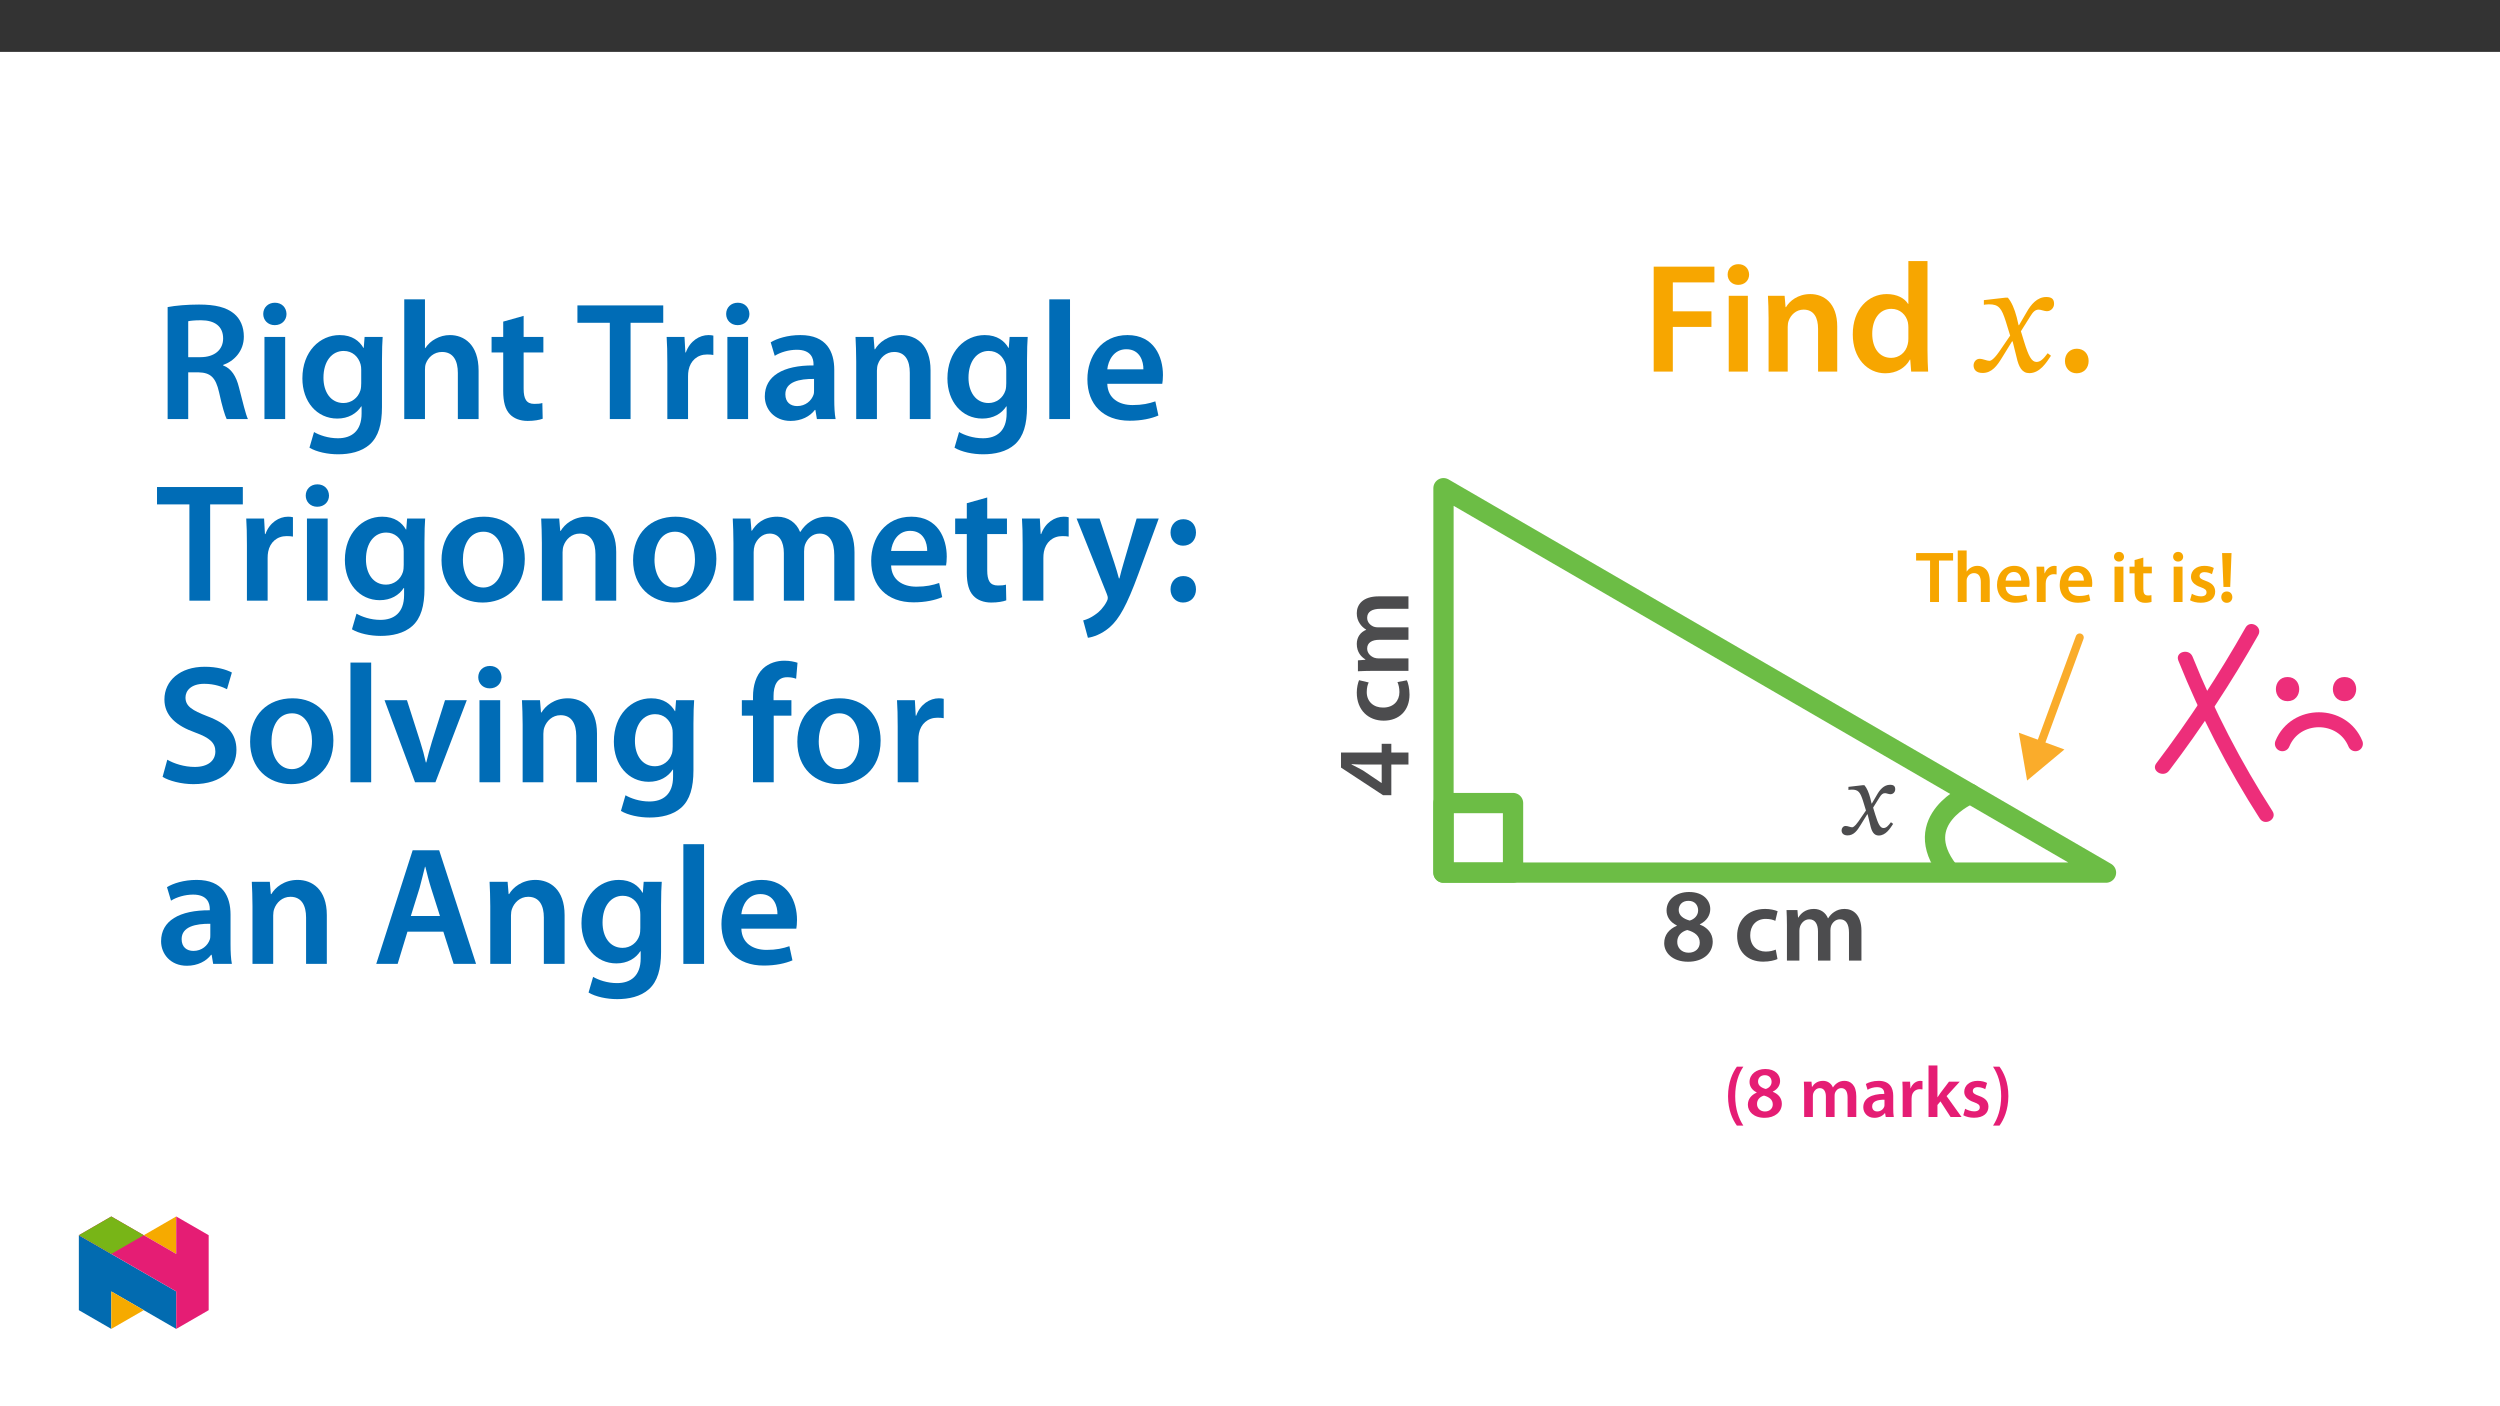 ﻿<?xml version="1.0" encoding="utf-8"?>
<svg xmlns="http://www.w3.org/2000/svg" xmlns:xlink="http://www.w3.org/1999/xlink" viewBox="0 0 960 540" version="1.1">
  <rect x="0" y="0" width="960" height="540" fill="#333333" stroke="none"/>
  <defs>
    <g>
      <symbol overflow="visible" id="glyph0-0">
        <path style="stroke:none;" d="M 0 0 L 29.891 0 L 29.891 -41.844 L 0 -41.844 Z M 14.953 -23.609 L 4.781 -38.859 L 25.109 -38.859 Z M 16.734 -20.922 L 26.906 -36.172 L 26.906 -5.672 Z M 4.781 -2.984 L 14.953 -18.234 L 25.109 -2.984 Z M 2.984 -36.172 L 13.156 -20.922 L 2.984 -5.672 Z M 2.984 -36.172 " />
      </symbol>
      <symbol overflow="visible" id="glyph0-1">
        <path style="stroke:none;" d="M 4.25 0 L 11.594 0 L 11.594 -17.156 L 26.422 -17.156 L 26.422 -23.141 L 11.594 -23.141 L 11.594 -34.25 L 27.562 -34.25 L 27.562 -40.297 L 4.25 -40.297 Z M 4.25 0 " />
      </symbol>
      <symbol overflow="visible" id="glyph0-2">
        <path style="stroke:none;" d="M 11.297 0 L 11.297 -29.109 L 3.953 -29.109 L 3.953 0 Z M 7.656 -41.25 C 5.203 -41.25 3.531 -39.516 3.531 -37.25 C 3.531 -35.094 5.141 -33.297 7.594 -33.297 C 10.156 -33.297 11.781 -35.094 11.781 -37.25 C 11.719 -39.516 10.156 -41.25 7.656 -41.25 Z M 7.656 -41.25 " />
      </symbol>
      <symbol overflow="visible" id="glyph0-3">
        <path style="stroke:none;" d="M 3.953 0 L 11.297 0 L 11.297 -17.156 C 11.297 -18 11.422 -18.891 11.656 -19.484 C 12.438 -21.703 14.469 -23.797 17.391 -23.797 C 21.406 -23.797 22.953 -20.625 22.953 -16.438 L 22.953 0 L 30.312 0 L 30.312 -17.281 C 30.312 -26.484 25.047 -29.766 19.969 -29.766 C 15.125 -29.766 11.953 -27.016 10.641 -24.75 L 10.469 -24.75 L 10.109 -29.109 L 3.703 -29.109 C 3.828 -26.609 3.953 -23.797 3.953 -20.438 Z M 3.953 0 " />
      </symbol>
      <symbol overflow="visible" id="glyph0-4">
        <path style="stroke:none;" d="M 23.438 -42.438 L 23.438 -26 L 23.312 -26 C 22 -28.156 19.125 -29.766 15.125 -29.766 C 8.125 -29.766 2.031 -23.969 2.094 -14.234 C 2.094 -5.266 7.594 0.656 14.594 0.656 C 18.766 0.656 22.297 -1.375 24.031 -4.609 L 24.156 -4.609 L 24.516 0 L 31.031 0 C 30.906 -1.969 30.781 -5.203 30.781 -8.188 L 30.781 -42.438 Z M 23.438 -12.609 C 23.438 -11.844 23.375 -11.125 23.188 -10.469 C 22.484 -7.297 19.844 -5.266 16.859 -5.266 C 12.203 -5.266 9.562 -9.141 9.562 -14.531 C 9.562 -19.906 12.203 -24.094 16.922 -24.094 C 20.266 -24.094 22.594 -21.766 23.25 -18.953 C 23.375 -18.359 23.438 -17.578 23.438 -16.984 Z M 23.438 -12.609 " />
      </symbol>
      <symbol overflow="visible" id="glyph0-5">
        <path style="stroke:none;" d="M 7.531 0.656 C 10.344 0.656 12.141 -1.375 12.141 -4.062 C 12.141 -6.875 10.281 -8.781 7.594 -8.781 C 4.969 -8.781 3.047 -6.812 3.047 -4.062 C 3.047 -1.375 4.906 0.656 7.531 0.656 Z M 7.531 0.656 " />
      </symbol>
      <symbol overflow="visible" id="glyph1-0">
        <path style="stroke:none;" d="M 19.125 -10.156 L 19.125 -11.125 C 19.125 -17.641 28.75 -22.297 28.75 -31.094 C 28.75 -37.297 23.547 -40 17.688 -40 C 11.656 -40 7.531 -36.594 7.531 -31.75 C 7.531 -28.938 8.672 -27.562 10.578 -27.562 C 12.016 -27.562 13.266 -28.344 13.266 -30.188 C 13.266 -32.469 12.016 -32.516 12.016 -34.5 C 12.016 -36.344 13.625 -37.719 17.156 -37.719 C 20.984 -37.719 23.375 -35.625 23.375 -30.906 C 23.375 -21.703 16.734 -19.484 16.734 -11.719 L 16.734 -10.156 Z M 21.406 -2.875 C 21.406 -4.719 20.141 -6.391 18.047 -6.391 C 15.844 -6.391 14.531 -4.781 14.531 -2.875 C 14.531 -0.891 15.656 0.484 18 0.484 C 20.141 0.484 21.406 -0.953 21.406 -2.875 Z M 35.562 10.109 L 35.562 -46.922 L 0.594 -46.922 L 0.594 10.109 Z M 32.469 6.938 L 3.641 6.938 L 3.641 -43.875 L 32.469 -43.875 Z M 32.469 6.938 " />
      </symbol>
      <symbol overflow="visible" id="glyph1-1">
        <path style="stroke:none;" d="M 18.828 -17.812 L 18.656 -17.812 L 17.938 -20.859 C 17.094 -24.094 15.969 -26.719 14.531 -28.391 L 13.625 -28.391 L 5.328 -27.438 L 5.328 -25.641 C 5.328 -25.641 6.219 -25.828 7.172 -25.828 C 11.125 -25.891 12.141 -24.266 13.75 -19.25 L 15.422 -13.812 L 11.125 -7.531 C 8.781 -4.188 7.719 -4.125 7.469 -4.125 C 6.453 -4.125 5.016 -4.906 3.703 -4.906 C 2.266 -4.906 1.375 -3.594 1.375 -2.391 C 1.375 -0.891 2.266 0.531 4.844 0.531 C 8.422 0.531 10.406 -2.266 12.312 -5.375 L 16.141 -11.594 L 16.375 -11.594 L 17.875 -5.562 C 18.719 -1.672 20.031 0.594 22.781 0.594 C 26.844 0.594 29.359 -3.469 31.094 -6.094 L 29.828 -7.047 C 28.219 -4.906 27.078 -3.703 25.531 -3.703 C 23.672 -3.703 22.484 -5.922 20.797 -11.422 L 19.547 -15.484 L 23.188 -21.281 C 24.219 -22.953 25.047 -23.797 26.422 -23.797 C 27.203 -23.797 28.578 -23.188 29.531 -23.188 C 31.141 -23.188 32.281 -24.562 32.281 -26 C 32.281 -27.672 31.562 -28.641 29.297 -28.641 C 25.766 -28.641 23.375 -25.703 21.766 -22.844 Z M 18.828 -17.812 " />
      </symbol>
      <symbol overflow="visible" id="glyph2-0">
        <path style="stroke:none;" d="M 0 0 L 0 -19.922 L -27.891 -19.922 L -27.891 0 Z M -15.734 -9.969 L -25.906 -3.188 L -25.906 -16.734 Z M -13.953 -11.156 L -24.109 -17.938 L -3.781 -17.938 Z M -2 -3.188 L -12.156 -9.969 L -2 -16.734 Z M -24.109 -2 L -13.953 -8.766 L -3.781 -2 Z M -24.109 -2 " />
      </symbol>
      <symbol overflow="visible" id="glyph2-1">
        <path style="stroke:none;" d="M 0 -17.141 L -6.578 -17.141 L -6.578 -20.484 L -10.281 -20.484 L -10.281 -17.141 L -25.906 -17.141 L -25.906 -11.359 L -9.766 -0.75 L -6.578 -0.75 L -6.578 -12.516 L 0 -12.516 Z M -10.281 -5.453 L -10.359 -5.453 L -17.453 -10.234 C -18.891 -11.031 -20.203 -11.719 -21.828 -12.516 L -21.828 -12.672 C -20.281 -12.594 -18.812 -12.516 -17.328 -12.516 L -10.281 -12.516 Z M -10.281 -5.453 " />
      </symbol>
      <symbol overflow="visible" id="glyph2-2">
        <path style="stroke:none;" d="M -4.219 -16.219 C -3.828 -15.266 -3.469 -14.031 -3.469 -12.359 C -3.469 -9 -5.734 -6.422 -9.719 -6.422 C -13.266 -6.375 -16.016 -8.609 -16.016 -12.359 C -16.016 -14.109 -15.656 -15.266 -15.266 -16.062 L -18.969 -16.938 C -19.438 -15.812 -19.844 -13.984 -19.844 -12.188 C -19.844 -5.375 -15.344 -1.391 -9.516 -1.391 C -3.5 -1.391 0.406 -5.344 0.406 -11.391 C 0.406 -13.828 -0.125 -15.859 -0.594 -16.891 Z M -4.219 -16.219 " />
      </symbol>
      <symbol overflow="visible" id="glyph2-3">
        <path style="stroke:none;" d="M 0 -2.625 L 0 -7.406 L -11.469 -7.406 C -12.031 -7.406 -12.594 -7.484 -13.109 -7.656 C -14.422 -8.125 -15.859 -9.359 -15.859 -11.203 C -15.859 -13.469 -13.953 -14.547 -11.234 -14.547 L 0 -14.547 L 0 -19.328 L -11.641 -19.328 C -12.188 -19.328 -12.828 -19.406 -13.266 -19.562 C -14.656 -20.078 -15.859 -21.312 -15.859 -22.984 C -15.859 -25.344 -13.953 -26.453 -10.719 -26.453 L 0 -26.453 L 0 -31.234 L -11.438 -31.234 C -17.656 -31.234 -19.844 -27.969 -19.844 -24.781 C -19.844 -23.156 -19.438 -21.922 -18.688 -20.797 C -18.125 -19.922 -17.328 -19.125 -16.25 -18.453 L -16.25 -18.375 C -18.406 -17.531 -19.844 -15.547 -19.844 -12.984 C -19.844 -9.688 -18.047 -7.922 -16.531 -7.016 L -16.531 -6.891 L -19.406 -6.656 L -19.406 -2.469 C -17.734 -2.547 -15.859 -2.625 -13.625 -2.625 Z M 0 -2.625 " />
      </symbol>
      <symbol overflow="visible" id="glyph3-0">
        <path style="stroke:none;" d="M 0 0 L 19.922 0 L 19.922 -27.891 L 0 -27.891 Z M 9.969 -15.734 L 3.188 -25.906 L 16.734 -25.906 Z M 11.156 -13.953 L 17.938 -24.109 L 17.938 -3.781 Z M 3.188 -2 L 9.969 -12.156 L 16.734 -2 Z M 2 -24.109 L 8.766 -13.953 L 2 -3.781 Z M 2 -24.109 " />
      </symbol>
      <symbol overflow="visible" id="glyph3-1">
        <path style="stroke:none;" d="M 6.219 -13.391 C 3.234 -12.078 1.359 -9.875 1.359 -6.688 C 1.359 -3.062 4.5 0.438 10.562 0.438 C 16.094 0.438 20 -2.672 20 -7.297 C 20 -10.516 17.891 -12.75 15.062 -13.828 L 15.062 -13.953 C 17.891 -15.344 19.047 -17.609 19.047 -19.797 C 19.047 -22.984 16.531 -26.344 10.922 -26.344 C 6.016 -26.344 2.266 -23.469 2.266 -19.25 C 2.266 -16.969 3.5 -14.828 6.219 -13.5 Z M 10.719 -3.031 C 7.969 -3.031 6.297 -5.016 6.375 -7.25 C 6.375 -9.359 7.766 -11.078 10.203 -11.75 C 13.109 -10.953 15.016 -9.516 15.016 -6.891 C 15.016 -4.656 13.312 -3.031 10.719 -3.031 Z M 10.672 -22.953 C 13.312 -22.953 14.391 -21.078 14.391 -19.281 C 14.391 -17.328 12.953 -15.891 11.156 -15.375 C 8.688 -16.062 6.938 -17.328 6.938 -19.438 C 6.938 -21.312 8.203 -22.953 10.672 -22.953 Z M 10.672 -22.953 " />
      </symbol>
      <symbol overflow="visible" id="glyph3-2">
        <path style="stroke:none;" d="M 16.219 -4.219 C 15.266 -3.828 14.031 -3.469 12.359 -3.469 C 9 -3.469 6.422 -5.734 6.422 -9.719 C 6.375 -13.266 8.609 -16.016 12.359 -16.016 C 14.109 -16.016 15.266 -15.656 16.062 -15.266 L 16.938 -18.969 C 15.812 -19.438 13.984 -19.844 12.188 -19.844 C 5.375 -19.844 1.391 -15.344 1.391 -9.516 C 1.391 -3.5 5.344 0.406 11.391 0.406 C 13.828 0.406 15.859 -0.125 16.891 -0.594 Z M 16.219 -4.219 " />
      </symbol>
      <symbol overflow="visible" id="glyph3-3">
        <path style="stroke:none;" d="M 2.625 0 L 7.406 0 L 7.406 -11.469 C 7.406 -12.031 7.484 -12.594 7.656 -13.109 C 8.125 -14.422 9.359 -15.859 11.203 -15.859 C 13.469 -15.859 14.547 -13.953 14.547 -11.234 L 14.547 0 L 19.328 0 L 19.328 -11.641 C 19.328 -12.188 19.406 -12.828 19.562 -13.266 C 20.078 -14.656 21.312 -15.859 22.984 -15.859 C 25.344 -15.859 26.453 -13.953 26.453 -10.719 L 26.453 0 L 31.234 0 L 31.234 -11.438 C 31.234 -17.656 27.969 -19.844 24.781 -19.844 C 23.156 -19.844 21.922 -19.438 20.797 -18.688 C 19.922 -18.125 19.125 -17.328 18.453 -16.25 L 18.375 -16.25 C 17.531 -18.406 15.547 -19.844 12.984 -19.844 C 9.688 -19.844 7.922 -18.047 7.016 -16.531 L 6.891 -16.531 L 6.656 -19.406 L 2.469 -19.406 C 2.547 -17.734 2.625 -15.859 2.625 -13.625 Z M 2.625 0 " />
      </symbol>
      <symbol overflow="visible" id="glyph4-0">
        <path style="stroke:none;" d="M 12.75 -6.781 L 12.75 -7.406 C 12.75 -11.75 19.172 -14.859 19.172 -20.719 C 19.172 -24.859 15.703 -26.656 11.797 -26.656 C 7.766 -26.656 5.016 -24.391 5.016 -21.156 C 5.016 -19.281 5.781 -18.375 7.047 -18.375 C 8.016 -18.375 8.844 -18.891 8.844 -20.125 C 8.844 -21.641 8.016 -21.672 8.016 -22.984 C 8.016 -24.219 9.078 -25.141 11.438 -25.141 C 13.984 -25.141 15.578 -23.75 15.578 -20.594 C 15.578 -14.469 11.156 -12.984 11.156 -7.812 L 11.156 -6.781 Z M 14.266 -1.906 C 14.266 -3.141 13.422 -4.266 12.031 -4.266 C 10.562 -4.266 9.688 -3.188 9.688 -1.906 C 9.688 -0.594 10.438 0.312 12 0.312 C 13.422 0.312 14.266 -0.641 14.266 -1.906 Z M 23.703 6.734 L 23.703 -31.281 L 0.406 -31.281 L 0.406 6.734 Z M 21.641 4.625 L 2.438 4.625 L 2.438 -29.25 L 21.641 -29.25 Z M 21.641 4.625 " />
      </symbol>
      <symbol overflow="visible" id="glyph4-1">
        <path style="stroke:none;" d="M 12.547 -11.875 L 12.438 -11.875 L 11.953 -13.906 C 11.391 -16.062 10.641 -17.812 9.688 -18.922 L 9.078 -18.922 L 3.547 -18.281 L 3.547 -17.094 C 3.547 -17.094 4.141 -17.219 4.781 -17.219 C 7.406 -17.25 8.094 -16.172 9.172 -12.828 L 10.281 -9.203 L 7.406 -5.016 C 5.859 -2.797 5.141 -2.75 4.984 -2.75 C 4.297 -2.75 3.344 -3.266 2.469 -3.266 C 1.516 -3.266 0.922 -2.391 0.922 -1.594 C 0.922 -0.594 1.516 0.359 3.234 0.359 C 5.625 0.359 6.938 -1.516 8.203 -3.594 L 10.766 -7.734 L 10.922 -7.734 L 11.906 -3.703 C 12.469 -1.109 13.344 0.406 15.188 0.406 C 17.891 0.406 19.562 -2.312 20.719 -4.062 L 19.875 -4.703 C 18.812 -3.266 18.047 -2.469 17.016 -2.469 C 15.781 -2.469 14.984 -3.938 13.859 -7.609 L 13.031 -10.312 L 15.453 -14.188 C 16.141 -15.297 16.688 -15.859 17.609 -15.859 C 18.125 -15.859 19.047 -15.453 19.688 -15.453 C 20.766 -15.453 21.516 -16.375 21.516 -17.328 C 21.516 -18.453 21.031 -19.078 19.531 -19.078 C 17.172 -19.078 15.578 -17.141 14.5 -15.219 Z M 12.547 -11.875 " />
      </symbol>
      <symbol overflow="visible" id="glyph5-0">
        <path style="stroke:none;" d="M 0 0 L 13.953 0 L 13.953 -19.531 L 0 -19.531 Z M 6.969 -11.016 L 2.234 -18.125 L 11.719 -18.125 Z M 7.812 -9.766 L 12.547 -16.875 L 12.547 -2.656 Z M 2.234 -1.391 L 6.969 -8.5 L 11.719 -1.391 Z M 1.391 -16.875 L 6.141 -9.766 L 1.391 -2.656 Z M 1.391 -16.875 " />
      </symbol>
      <symbol overflow="visible" id="glyph5-1">
        <path style="stroke:none;" d="M 5.578 0 L 9.016 0 L 9.016 -15.922 L 14.422 -15.922 L 14.422 -18.797 L 0.219 -18.797 L 0.219 -15.922 L 5.578 -15.922 Z M 5.578 0 " />
      </symbol>
      <symbol overflow="visible" id="glyph5-2">
        <path style="stroke:none;" d="M 1.844 0 L 5.266 0 L 5.266 -8.141 C 5.266 -8.5 5.297 -8.875 5.406 -9.172 C 5.797 -10.203 6.75 -11.094 8.094 -11.094 C 9.984 -11.094 10.703 -9.594 10.703 -7.641 L 10.703 0 L 14.141 0 L 14.141 -8 C 14.141 -12.359 11.719 -13.891 9.406 -13.891 C 8.531 -13.891 7.719 -13.672 7.031 -13.281 C 6.328 -12.906 5.75 -12.391 5.328 -11.734 L 5.266 -11.734 L 5.266 -19.797 L 1.844 -19.797 Z M 1.844 0 " />
      </symbol>
      <symbol overflow="visible" id="glyph5-3">
        <path style="stroke:none;" d="M 13.359 -5.828 C 13.422 -6.141 13.469 -6.641 13.469 -7.281 C 13.469 -10.266 12.016 -13.891 7.609 -13.891 C 3.266 -13.891 0.969 -10.344 0.969 -6.578 C 0.969 -2.422 3.562 0.281 7.984 0.281 C 9.922 0.281 11.547 -0.078 12.719 -0.578 L 12.219 -2.922 C 11.156 -2.562 10.047 -2.312 8.453 -2.312 C 6.25 -2.312 4.344 -3.375 4.266 -5.828 Z M 4.266 -8.234 C 4.406 -9.625 5.297 -11.547 7.422 -11.547 C 9.703 -11.547 10.266 -9.484 10.234 -8.234 Z M 4.266 -8.234 " />
      </symbol>
      <symbol overflow="visible" id="glyph5-4">
        <path style="stroke:none;" d="M 1.844 0 L 5.266 0 L 5.266 -7.062 C 5.266 -7.422 5.297 -7.781 5.359 -8.094 C 5.656 -9.656 6.812 -10.688 8.422 -10.688 C 8.844 -10.688 9.141 -10.656 9.453 -10.594 L 9.453 -13.812 C 9.172 -13.859 8.984 -13.891 8.641 -13.891 C 7.172 -13.891 5.578 -12.906 4.906 -11.016 L 4.828 -11.016 L 4.688 -13.578 L 1.734 -13.578 C 1.812 -12.391 1.844 -11.047 1.844 -9.203 Z M 1.844 0 " />
      </symbol>
      <symbol overflow="visible" id="glyph5-5">
        <path style="stroke:none;" d="M 5.266 0 L 5.266 -13.578 L 1.844 -13.578 L 1.844 0 Z M 3.562 -19.25 C 2.422 -19.25 1.641 -18.438 1.641 -17.375 C 1.641 -16.375 2.406 -15.531 3.547 -15.531 C 4.734 -15.531 5.5 -16.375 5.5 -17.375 C 5.469 -18.438 4.734 -19.25 3.562 -19.25 Z M 3.562 -19.25 " />
      </symbol>
      <symbol overflow="visible" id="glyph5-6">
        <path style="stroke:none;" d="M 2.406 -16.125 L 2.406 -13.578 L 0.469 -13.578 L 0.469 -11.016 L 2.406 -11.016 L 2.406 -4.625 C 2.406 -2.844 2.734 -1.594 3.484 -0.812 C 4.125 -0.109 5.156 0.312 6.438 0.312 C 7.5 0.312 8.422 0.141 8.922 -0.062 L 8.875 -2.656 C 8.484 -2.531 8.141 -2.516 7.531 -2.516 C 6.219 -2.516 5.766 -3.344 5.766 -5.016 L 5.766 -11.016 L 9.031 -11.016 L 9.031 -13.578 L 5.766 -13.578 L 5.766 -17.062 Z M 2.406 -16.125 " />
      </symbol>
      <symbol overflow="visible" id="glyph5-7">
        <path style="stroke:none;" d="M 1 -0.672 C 2.016 -0.109 3.484 0.281 5.125 0.281 C 8.734 0.281 10.656 -1.5 10.656 -3.984 C 10.625 -6 9.516 -7.25 7.031 -8.109 C 5.297 -8.75 4.656 -9.141 4.656 -10.016 C 4.656 -10.844 5.328 -11.469 6.547 -11.469 C 7.75 -11.469 8.875 -11.016 9.422 -10.688 L 10.125 -13.078 C 9.312 -13.531 8 -13.891 6.5 -13.891 C 3.344 -13.891 1.359 -12.047 1.359 -9.656 C 1.359 -8.031 2.453 -6.578 5.109 -5.688 C 6.781 -5.078 7.328 -4.625 7.328 -3.703 C 7.328 -2.812 6.672 -2.172 5.156 -2.172 C 3.938 -2.172 2.453 -2.703 1.703 -3.172 Z M 1 -0.672 " />
      </symbol>
      <symbol overflow="visible" id="glyph5-8">
        <path style="stroke:none;" d="M 4.797 -5.797 L 5.297 -18.797 L 1.672 -18.797 L 2.203 -5.797 Z M 3.453 0.312 C 4.766 0.312 5.609 -0.641 5.609 -1.875 C 5.578 -3.156 4.766 -4.047 3.484 -4.047 C 2.234 -4.047 1.359 -3.156 1.359 -1.875 C 1.359 -0.641 2.234 0.312 3.453 0.312 Z M 3.453 0.312 " />
      </symbol>
      <symbol overflow="visible" id="glyph5-9">
        <path style="stroke:none;" d="M 5.125 -19.328 C 3.516 -17.062 1.75 -13.438 1.734 -7.984 C 1.734 -2.594 3.516 1.062 5.125 3.297 L 7.609 3.297 C 5.859 0.609 4.484 -3.047 4.484 -7.984 C 4.484 -13 5.828 -16.672 7.609 -19.328 Z M 5.125 -19.328 " />
      </symbol>
      <symbol overflow="visible" id="glyph5-10">
        <path style="stroke:none;" d="M 4.344 -9.375 C 2.266 -8.453 0.953 -6.922 0.953 -4.688 C 0.953 -2.141 3.156 0.312 7.391 0.312 C 11.266 0.312 14 -1.875 14 -5.109 C 14 -7.359 12.516 -8.922 10.547 -9.672 L 10.547 -9.766 C 12.516 -10.734 13.328 -12.328 13.328 -13.859 C 13.328 -16.094 11.578 -18.438 7.641 -18.438 C 4.219 -18.438 1.594 -16.422 1.594 -13.469 C 1.594 -11.875 2.453 -10.375 4.344 -9.453 Z M 7.5 -2.125 C 5.578 -2.125 4.406 -3.516 4.469 -5.078 C 4.469 -6.547 5.438 -7.75 7.141 -8.234 C 9.172 -7.672 10.516 -6.672 10.516 -4.828 C 10.516 -3.266 9.312 -2.125 7.5 -2.125 Z M 7.469 -16.062 C 9.312 -16.062 10.062 -14.75 10.062 -13.5 C 10.062 -12.125 9.062 -11.125 7.812 -10.766 C 6.078 -11.234 4.859 -12.125 4.859 -13.609 C 4.859 -14.922 5.75 -16.062 7.469 -16.062 Z M 7.469 -16.062 " />
      </symbol>
      <symbol overflow="visible" id="glyph5-11">
        <path style="stroke:none;" d="M 1.844 0 L 5.188 0 L 5.188 -8.031 C 5.188 -8.422 5.25 -8.812 5.359 -9.172 C 5.688 -10.094 6.547 -11.094 7.844 -11.094 C 9.422 -11.094 10.188 -9.766 10.188 -7.859 L 10.188 0 L 13.531 0 L 13.531 -8.141 C 13.531 -8.531 13.578 -8.984 13.688 -9.281 C 14.062 -10.266 14.922 -11.094 16.094 -11.094 C 17.734 -11.094 18.516 -9.766 18.516 -7.5 L 18.516 0 L 21.859 0 L 21.859 -8 C 21.859 -12.359 19.578 -13.891 17.344 -13.891 C 16.203 -13.891 15.344 -13.609 14.562 -13.078 C 13.953 -12.688 13.391 -12.125 12.906 -11.375 L 12.859 -11.375 C 12.266 -12.891 10.875 -13.891 9.094 -13.891 C 6.781 -13.891 5.547 -12.641 4.906 -11.578 L 4.828 -11.578 L 4.656 -13.578 L 1.734 -13.578 C 1.781 -12.406 1.844 -11.094 1.844 -9.531 Z M 1.844 0 " />
      </symbol>
      <symbol overflow="visible" id="glyph5-12">
        <path style="stroke:none;" d="M 12.391 -8.141 C 12.391 -11.125 11.125 -13.891 6.781 -13.891 C 4.625 -13.891 2.875 -13.297 1.875 -12.688 L 2.531 -10.453 C 3.453 -11.047 4.859 -11.469 6.188 -11.469 C 8.594 -11.469 8.953 -9.984 8.953 -9.094 L 8.953 -8.875 C 3.938 -8.891 0.891 -7.141 0.891 -3.734 C 0.891 -1.672 2.422 0.312 5.156 0.312 C 6.938 0.312 8.375 -0.453 9.172 -1.5 L 9.266 -1.5 L 9.516 0 L 12.609 0 C 12.438 -0.844 12.391 -2.031 12.391 -3.266 Z M 9.031 -4.766 C 9.031 -4.516 9.031 -4.266 8.953 -4.016 C 8.625 -3.047 7.641 -2.141 6.25 -2.141 C 5.156 -2.141 4.297 -2.766 4.297 -4.094 C 4.297 -6.156 6.609 -6.672 9.031 -6.641 Z M 9.031 -4.766 " />
      </symbol>
      <symbol overflow="visible" id="glyph5-13">
        <path style="stroke:none;" d="M 5.266 -19.797 L 1.844 -19.797 L 1.844 0 L 5.266 0 L 5.266 -4.625 L 6.422 -6 L 10.312 0 L 14.531 0 L 8.781 -8.031 L 13.828 -13.578 L 9.703 -13.578 L 6.391 -9.203 C 6.047 -8.734 5.656 -8.141 5.328 -7.609 L 5.266 -7.609 Z M 5.266 -19.797 " />
      </symbol>
      <symbol overflow="visible" id="glyph5-14">
        <path style="stroke:none;" d="M 3.266 3.297 C 4.875 1.031 6.641 -2.594 6.672 -8.031 C 6.672 -13.5 4.875 -17.125 3.266 -19.328 L 0.781 -19.328 C 2.531 -16.656 3.906 -13 3.906 -8.031 C 3.906 -3.062 2.531 0.641 0.781 3.297 Z M 3.266 3.297 " />
      </symbol>
      <symbol overflow="visible" id="glyph6-0">
        <path style="stroke:none;" d="M 0 0 L 32.375 0 L 32.375 -45.328 L 0 -45.328 Z M 16.188 -25.578 L 5.188 -42.094 L 27.188 -42.094 Z M 18.125 -22.656 L 29.141 -39.172 L 29.141 -6.156 Z M 5.188 -3.234 L 16.188 -19.75 L 27.188 -3.234 Z M 3.234 -39.172 L 14.25 -22.656 L 3.234 -6.156 Z M 3.234 -39.172 " />
      </symbol>
      <symbol overflow="visible" id="glyph6-1">
        <path style="stroke:none;" d="M 4.594 0 L 12.5 0 L 12.5 -17.938 L 16.516 -17.938 C 21.047 -17.812 23.047 -16 24.344 -10.297 C 25.516 -4.859 26.609 -1.297 27.266 0 L 35.422 0 C 34.578 -1.688 33.406 -6.734 31.984 -12.172 C 30.953 -16.375 29.078 -19.422 25.906 -20.594 L 25.906 -20.781 C 30.047 -22.203 33.859 -26.031 33.859 -31.656 C 33.859 -35.422 32.5 -38.469 30.109 -40.469 C 27.125 -42.922 22.922 -43.969 16.641 -43.969 C 12.047 -43.969 7.641 -43.578 4.594 -43 Z M 12.5 -37.562 C 13.281 -37.75 14.891 -37.938 17.422 -37.938 C 22.594 -37.938 25.906 -35.672 25.906 -30.953 C 25.906 -26.609 22.594 -23.766 17.219 -23.766 L 12.5 -23.766 Z M 12.5 -37.562 " />
      </symbol>
      <symbol overflow="visible" id="glyph6-2">
        <path style="stroke:none;" d="M 12.234 0 L 12.234 -31.531 L 4.281 -31.531 L 4.281 0 Z M 8.281 -44.672 C 5.641 -44.672 3.812 -42.797 3.812 -40.344 C 3.812 -38.016 5.562 -36.062 8.219 -36.062 C 11 -36.062 12.75 -38.016 12.75 -40.344 C 12.688 -42.797 11 -44.672 8.281 -44.672 Z M 8.281 -44.672 " />
      </symbol>
      <symbol overflow="visible" id="glyph6-3">
        <path style="stroke:none;" d="M 32.828 -22.469 C 32.828 -26.812 32.953 -29.391 33.094 -31.531 L 26.156 -31.531 L 25.828 -27.328 L 25.703 -27.328 C 24.219 -29.922 21.438 -32.25 16.578 -32.25 C 9 -32.25 2.266 -25.969 2.266 -15.609 C 2.266 -6.672 7.828 -0.188 15.672 -0.188 C 19.875 -0.188 23.047 -2.078 24.859 -4.859 L 25 -4.859 L 25 -2.141 C 25 4.656 21.109 7.375 15.922 7.375 C 12.109 7.375 8.734 6.156 6.734 4.984 L 4.984 11 C 7.703 12.625 11.984 13.531 16 13.531 C 20.328 13.531 24.922 12.625 28.172 9.719 C 31.469 6.734 32.828 2 32.828 -4.594 Z M 24.859 -13.797 C 24.859 -12.891 24.797 -11.781 24.547 -11 C 23.641 -8.094 21.047 -6.156 18.062 -6.156 C 13.078 -6.156 10.359 -10.484 10.359 -15.859 C 10.359 -22.281 13.656 -26.156 18.125 -26.156 C 21.5 -26.156 23.766 -23.953 24.609 -21.047 C 24.797 -20.391 24.859 -19.688 24.859 -18.906 Z M 24.859 -13.797 " />
      </symbol>
      <symbol overflow="visible" id="glyph6-4">
        <path style="stroke:none;" d="M 4.281 0 L 12.234 0 L 12.234 -18.906 C 12.234 -19.75 12.297 -20.594 12.562 -21.297 C 13.469 -23.703 15.672 -25.766 18.781 -25.766 C 23.188 -25.766 24.859 -22.281 24.859 -17.734 L 24.859 0 L 32.828 0 L 32.828 -18.578 C 32.828 -28.688 27.188 -32.25 21.828 -32.25 C 19.812 -32.25 17.938 -31.734 16.312 -30.828 C 14.703 -29.984 13.344 -28.75 12.375 -27.266 L 12.234 -27.266 L 12.234 -45.969 L 4.281 -45.969 Z M 4.281 0 " />
      </symbol>
      <symbol overflow="visible" id="glyph6-5">
        <path style="stroke:none;" d="M 5.562 -37.422 L 5.562 -31.531 L 1.094 -31.531 L 1.094 -25.578 L 5.562 -25.578 L 5.562 -10.75 C 5.562 -6.609 6.344 -3.688 8.094 -1.875 C 9.578 -0.266 11.984 0.719 14.953 0.719 C 17.422 0.719 19.547 0.328 20.719 -0.125 L 20.594 -6.156 C 19.688 -5.891 18.906 -5.828 17.484 -5.828 C 14.438 -5.828 13.406 -7.766 13.406 -11.656 L 13.406 -25.578 L 20.984 -25.578 L 20.984 -31.531 L 13.406 -31.531 L 13.406 -39.625 Z M 5.562 -37.422 " />
      </symbol>
      <symbol overflow="visible" id="glyph6-6">
        <path style="stroke:none;" d="M 12.953 0 L 20.922 0 L 20.922 -36.969 L 33.469 -36.969 L 33.469 -43.641 L 0.516 -43.641 L 0.516 -36.969 L 12.953 -36.969 Z M 12.953 0 " />
      </symbol>
      <symbol overflow="visible" id="glyph6-7">
        <path style="stroke:none;" d="M 4.281 0 L 12.234 0 L 12.234 -16.375 C 12.234 -17.219 12.297 -18.062 12.438 -18.781 C 13.141 -22.406 15.797 -24.797 19.547 -24.797 C 20.531 -24.797 21.234 -24.734 21.953 -24.609 L 21.953 -32.047 C 21.297 -32.188 20.844 -32.25 20.078 -32.25 C 16.641 -32.25 12.953 -29.984 11.391 -25.578 L 11.203 -25.578 L 10.875 -31.531 L 4.016 -31.531 C 4.203 -28.75 4.281 -25.641 4.281 -21.375 Z M 4.281 0 " />
      </symbol>
      <symbol overflow="visible" id="glyph6-8">
        <path style="stroke:none;" d="M 28.75 -18.906 C 28.75 -25.828 25.828 -32.25 15.734 -32.25 C 10.75 -32.25 6.672 -30.891 4.344 -29.469 L 5.891 -24.281 C 8.031 -25.641 11.266 -26.609 14.375 -26.609 C 19.938 -26.609 20.781 -23.188 20.781 -21.109 L 20.781 -20.594 C 9.125 -20.656 2.078 -16.578 2.078 -8.672 C 2.078 -3.891 5.641 0.719 11.984 0.719 C 16.125 0.719 19.422 -1.031 21.297 -3.5 L 21.5 -3.5 L 22.078 0 L 29.266 0 C 28.875 -1.938 28.75 -4.734 28.75 -7.578 Z M 20.984 -11.078 C 20.984 -10.484 20.984 -9.906 20.781 -9.328 C 20 -7.062 17.734 -4.984 14.5 -4.984 C 11.984 -4.984 9.969 -6.406 9.969 -9.516 C 9.969 -14.312 15.344 -15.469 20.984 -15.406 Z M 20.984 -11.078 " />
      </symbol>
      <symbol overflow="visible" id="glyph6-9">
        <path style="stroke:none;" d="M 4.281 0 L 12.234 0 L 12.234 -18.578 C 12.234 -19.484 12.375 -20.469 12.625 -21.109 C 13.469 -23.5 15.672 -25.766 18.844 -25.766 C 23.188 -25.766 24.859 -22.344 24.859 -17.812 L 24.859 0 L 32.828 0 L 32.828 -18.719 C 32.828 -28.688 27.125 -32.25 21.625 -32.25 C 16.375 -32.25 12.953 -29.266 11.531 -26.812 L 11.328 -26.812 L 10.938 -31.531 L 4.016 -31.531 C 4.141 -28.812 4.281 -25.766 4.281 -22.141 Z M 4.281 0 " />
      </symbol>
      <symbol overflow="visible" id="glyph6-10">
        <path style="stroke:none;" d="M 4.281 0 L 12.234 0 L 12.234 -45.969 L 4.281 -45.969 Z M 4.281 0 " />
      </symbol>
      <symbol overflow="visible" id="glyph6-11">
        <path style="stroke:none;" d="M 31.016 -13.531 C 31.141 -14.25 31.281 -15.406 31.281 -16.906 C 31.281 -23.828 27.906 -32.25 17.672 -32.25 C 7.578 -32.25 2.266 -24.016 2.266 -15.281 C 2.266 -5.641 8.281 0.641 18.516 0.641 C 23.047 0.641 26.812 -0.188 29.531 -1.359 L 28.359 -6.797 C 25.906 -5.953 23.312 -5.375 19.625 -5.375 C 14.5 -5.375 10.094 -7.828 9.906 -13.531 Z M 9.906 -19.094 C 10.234 -22.344 12.297 -26.812 17.219 -26.812 C 22.531 -26.812 23.828 -22.016 23.766 -19.094 Z M 9.906 -19.094 " />
      </symbol>
      <symbol overflow="visible" id="glyph6-12">
        <path style="stroke:none;" d="M 18.578 -32.25 C 9.062 -32.25 2.266 -25.906 2.266 -15.547 C 2.266 -5.375 9.188 0.719 18.062 0.719 C 26.094 0.719 34.25 -4.469 34.25 -16.062 C 34.25 -25.641 27.969 -32.25 18.578 -32.25 Z M 18.391 -26.484 C 23.828 -26.484 26.031 -20.781 26.031 -15.859 C 26.031 -9.453 22.859 -5.047 18.328 -5.047 C 13.531 -5.047 10.484 -9.641 10.484 -15.734 C 10.484 -20.984 12.75 -26.484 18.391 -26.484 Z M 18.391 -26.484 " />
      </symbol>
      <symbol overflow="visible" id="glyph6-13">
        <path style="stroke:none;" d="M 4.281 0 L 12.047 0 L 12.047 -18.641 C 12.047 -19.547 12.172 -20.469 12.438 -21.297 C 13.203 -23.438 15.219 -25.766 18.188 -25.766 C 21.891 -25.766 23.641 -22.656 23.641 -18.266 L 23.641 0 L 31.406 0 L 31.406 -18.906 C 31.406 -19.812 31.531 -20.844 31.797 -21.562 C 32.641 -23.828 34.641 -25.766 37.359 -25.766 C 41.188 -25.766 43 -22.656 43 -17.422 L 43 0 L 50.766 0 L 50.766 -18.578 C 50.766 -28.688 45.453 -32.25 40.281 -32.25 C 37.625 -32.25 35.609 -31.594 33.797 -30.375 C 32.375 -29.469 31.078 -28.172 29.984 -26.422 L 29.844 -26.422 C 28.484 -29.922 25.25 -32.25 21.109 -32.25 C 15.734 -32.25 12.891 -29.328 11.391 -26.875 L 11.203 -26.875 L 10.812 -31.531 L 4.016 -31.531 C 4.141 -28.812 4.281 -25.766 4.281 -22.141 Z M 4.281 0 " />
      </symbol>
      <symbol overflow="visible" id="glyph6-14">
        <path style="stroke:none;" d="M 0.516 -31.531 L 12.109 -2.594 C 12.438 -1.812 12.5 -1.359 12.5 -1.031 C 12.5 -0.641 12.375 -0.188 12.047 0.391 C 10.938 2.531 9.188 4.406 7.641 5.375 C 6.016 6.547 4.406 7.25 3.047 7.578 L 4.859 14.25 C 6.797 13.984 10.031 12.953 13.203 10.234 C 16.906 7 19.812 1.75 24.156 -10.031 L 32.047 -31.531 L 23.562 -31.531 L 18.641 -14.703 C 18 -12.688 17.422 -10.297 16.969 -8.547 L 16.766 -8.547 C 16.312 -10.297 15.609 -12.688 14.953 -14.641 L 9.328 -31.531 Z M 0.516 -31.531 " />
      </symbol>
      <symbol overflow="visible" id="glyph6-15">
        <path style="stroke:none;" d="M 8.094 -21.109 C 11.141 -21.109 13.078 -23.312 13.078 -26.156 C 13.078 -29.203 11.141 -31.281 8.219 -31.281 C 5.312 -31.281 3.297 -29.141 3.297 -26.156 C 3.297 -23.312 5.312 -21.109 8.094 -21.109 Z M 8.094 0.719 C 11.141 0.719 13.078 -1.484 13.078 -4.344 C 13.078 -7.375 11.141 -9.453 8.219 -9.453 C 5.312 -9.453 3.297 -7.312 3.297 -4.344 C 3.297 -1.484 5.312 0.719 8.094 0.719 Z M 8.094 0.719 " />
      </symbol>
      <symbol overflow="visible" id="glyph6-16">
        <path style="stroke:none;" d="M 2.656 -2.078 C 5.047 -0.578 9.844 0.719 14.5 0.719 C 25.703 0.719 31.016 -5.375 31.016 -12.438 C 31.016 -18.719 27.391 -22.531 19.812 -25.375 C 13.984 -27.641 11.453 -29.203 11.453 -32.562 C 11.453 -35.156 13.594 -37.812 18.641 -37.812 C 22.734 -37.812 25.766 -36.578 27.391 -35.734 L 29.266 -42.156 C 27 -43.312 23.562 -44.359 18.844 -44.359 C 9.328 -44.359 3.359 -38.984 3.359 -31.797 C 3.359 -25.516 7.969 -21.688 15.219 -19.094 C 20.719 -17.094 22.922 -15.156 22.922 -11.844 C 22.922 -8.281 20.078 -5.891 15.016 -5.891 C 10.938 -5.891 7 -7.188 4.469 -8.672 Z M 2.656 -2.078 " />
      </symbol>
      <symbol overflow="visible" id="glyph6-17">
        <path style="stroke:none;" d="M 0.719 -31.531 L 12.438 0 L 20.266 0 L 32.312 -31.531 L 23.953 -31.531 L 18.906 -15.547 C 18.062 -12.688 17.359 -10.234 16.766 -7.641 L 16.578 -7.641 C 16 -10.234 15.344 -12.75 14.438 -15.547 L 9.328 -31.531 Z M 0.719 -31.531 " />
      </symbol>
      <symbol overflow="visible" id="glyph6-18">
        <path style="stroke:none;" d="M 13.141 0 L 13.141 -25.578 L 19.938 -25.578 L 19.938 -31.531 L 13.078 -31.531 L 13.078 -33.156 C 13.078 -37.031 14.375 -40.344 18.328 -40.344 C 19.812 -40.344 20.844 -40.078 21.75 -39.75 L 22.281 -45.906 C 21.047 -46.297 19.359 -46.688 17.219 -46.688 C 14.438 -46.688 11.328 -45.844 9 -43.641 C 6.281 -41.047 5.188 -36.969 5.188 -32.891 L 5.188 -31.531 L 0.906 -31.531 L 0.906 -25.578 L 5.188 -25.578 L 5.188 0 Z M 13.141 0 " />
      </symbol>
      <symbol overflow="visible" id="glyph6-19">
        <path style="stroke:none;" d="M 27.125 -12.375 L 31.078 0 L 39.688 0 L 25.516 -43.641 L 15.344 -43.641 L 1.359 0 L 9.578 0 L 13.344 -12.375 Z M 14.641 -18.391 L 18 -29.141 C 18.719 -31.734 19.422 -34.766 20.078 -37.297 L 20.203 -37.297 C 20.844 -34.766 21.562 -31.797 22.406 -29.141 L 25.828 -18.391 Z M 14.641 -18.391 " />
      </symbol>
    </g>
    <clipPath id="clip1">
      <path d="M 550 183.574 L 813 183.574 L 813 338.98 L 550 338.98 Z M 550 183.574 " />
    </clipPath>
    <clipPath id="clip2">
      <path d="M 550 304 L 585 304 L 585 338.98 L 550 338.98 Z M 550 304 " />
    </clipPath>
    <clipPath id="clip3">
      <path d="M 739 300 L 761 300 L 761 338.98 L 739 338.98 Z M 739 300 " />
    </clipPath>
    <clipPath id="clip4">
      <path d="M 873 273 L 907.352 273 L 907.352 289 L 873 289 Z M 873 273 " />
    </clipPath>
    <clipPath id="clip5">
      <path d="M 30.277 474 L 68 474 L 68 510.301 L 30.277 510.301 Z M 30.277 474 " />
    </clipPath>
    <clipPath id="clip6">
      <path d="M 42 495 L 56 495 L 56 510.301 L 42 510.301 Z M 42 495 " />
    </clipPath>
    <clipPath id="clip7">
      <path d="M 55 467.125 L 68 467.125 L 68 482 L 55 482 Z M 55 467.125 " />
    </clipPath>
    <clipPath id="clip8">
      <path d="M 30.277 467.125 L 80.133 467.125 L 80.133 510.301 L 30.277 510.301 Z M 30.277 467.125 " />
    </clipPath>
    <clipPath id="clip9">
      <path d="M 30.277 467.125 L 56 467.125 L 56 482 L 30.277 482 Z M 30.277 467.125 " />
    </clipPath>
  </defs>
  <g id="surface1">
    <path style=" stroke:none;fill-rule:nonzero;fill:rgb(100%,100%,100%);fill-opacity:1;" d="M 0 559.926 L 960 559.926 L 960 19.926 L 0 19.926 Z M 0 559.926 " />
    <g clip-path="url(#clip1)" clip-rule="nonzero">
      <path style="fill:none;stroke-width:9.167;stroke-linecap:round;stroke-linejoin:round;stroke:rgb(42.4%,74.1%,27.1%);stroke-opacity:1;stroke-miterlimit:4;" d="M 0.002 0 L 0.002 -173.667 L 299.294 -173.667 Z M 0.002 0 " transform="matrix(0.85,0,0,-0.85,554.299,187.469)" />
    </g>
    <g clip-path="url(#clip2)" clip-rule="nonzero">
      <path style="fill:none;stroke-width:9.167;stroke-linecap:round;stroke-linejoin:round;stroke:rgb(42.4%,74.1%,27.1%);stroke-opacity:1;stroke-miterlimit:4;" d="M 55.069 36.006 L 86.489 36.006 L 86.489 4.581 L 55.069 4.581 Z M 55.069 36.006 " transform="matrix(0.85,0,0,-0.85,507.492,338.98)" />
    </g>
    <g clip-path="url(#clip3)" clip-rule="nonzero">
      <path style="fill:none;stroke-width:9.167;stroke-linecap:round;stroke-linejoin:round;stroke:rgb(42.4%,74.1%,27.1%);stroke-opacity:1;stroke-miterlimit:4;" d="M 0.001 -0.001 C 0.001 -0.001 -27.757 -11.66 -9.94 -34.68 " transform="matrix(0.85,0,0,-0.85,756.562,304.831)" />
    </g>
    <path style="fill:none;stroke-width:3.667;stroke-linecap:round;stroke-linejoin:round;stroke:rgb(98%,67.499%,16.899%);stroke-opacity:1;stroke-miterlimit:4;" d="M 0.001 -0.001 L -18.312 -49.808 " transform="matrix(0.85,0,0,-0.85,798.605,244.8)" />
    <path style=" stroke:none;fill-rule:nonzero;fill:rgb(98%,67.499%,16.899%);fill-opacity:1;" d="M 775.23 281.359 L 778.406 299.734 L 792.73 287.797 Z M 775.23 281.359 " />
    <path style=" stroke:none;fill-rule:nonzero;fill:rgb(92.899%,17.999%,47.8%);fill-opacity:1;" d="M 862.285 241 C 852.043 259.113 840.598 276.523 828.031 293.105 C 825.832 296.008 830.742 298.832 832.918 295.965 C 845.484 279.379 856.93 261.969 867.172 243.855 C 868.965 240.68 864.078 237.824 862.285 241 " />
    <path style=" stroke:none;fill-rule:nonzero;fill:rgb(92.899%,17.999%,47.8%);fill-opacity:1;" d="M 836.488 253.668 C 844.965 274.832 855.434 295.141 867.75 314.324 C 869.715 317.379 874.617 314.547 872.637 311.469 C 860.555 292.719 850.277 272.859 841.945 252.16 C 840.609 248.824 835.129 250.281 836.488 253.668 " />
    <path style=" stroke:none;fill-rule:nonzero;fill:rgb(92.899%,17.999%,47.8%);fill-opacity:1;" d="M 878.422 269.254 C 884.391 269.254 884.402 259.977 878.422 259.977 C 872.453 259.977 872.445 269.254 878.422 269.254 " />
    <path style=" stroke:none;fill-rule:nonzero;fill:rgb(92.899%,17.999%,47.8%);fill-opacity:1;" d="M 900.301 269.254 C 906.27 269.254 906.281 259.977 900.301 259.977 C 894.332 259.977 894.324 269.254 900.301 269.254 " />
    <g clip-path="url(#clip4)" clip-rule="nonzero">
      <path style="fill:none;stroke-width:6.757;stroke-linecap:round;stroke-linejoin:round;stroke:rgb(92.899%,17.999%,47.8%);stroke-opacity:1;stroke-miterlimit:4;" d="M 0.001 0.001 C 5.925 14.455 27.074 14.455 33.002 0.001 " transform="matrix(0.85,0,0,-0.85,876.429,285.599)" />
    </g>
    <g style="fill:rgb(96.863%,65.099%,0%);fill-opacity:1;">
      <use xlink:href="#glyph0-1" x="630.77" y="142.69" />
    </g>
    <g style="fill:rgb(96.863%,65.099%,0%);fill-opacity:1;">
      <use xlink:href="#glyph0-2" x="659.881" y="142.69" />
      <use xlink:href="#glyph0-3" x="675.183" y="142.69" />
      <use xlink:href="#glyph0-4" x="709.375" y="142.69" />
    </g>
    <g style="fill:rgb(96.863%,65.099%,0%);fill-opacity:1;">
      <use xlink:href="#glyph1-1" x="756.478" y="142.69" />
    </g>
    <g style="fill:rgb(96.863%,65.099%,0%);fill-opacity:1;">
      <use xlink:href="#glyph0-5" x="789.893" y="142.69" />
    </g>
    <g style="fill:rgb(29.805%,29.805%,30.588%);fill-opacity:1;">
      <use xlink:href="#glyph2-1" x="540.847" y="306.102" />
    </g>
    <g style="fill:rgb(29.805%,29.805%,30.588%);fill-opacity:1;">
      <use xlink:href="#glyph2-2" x="540.847" y="278.127" />
      <use xlink:href="#glyph2-3" x="540.847" y="260.234" />
    </g>
    <g style="fill:rgb(29.805%,29.805%,30.588%);fill-opacity:1;">
      <use xlink:href="#glyph3-1" x="637.69" y="368.872" />
    </g>
    <g style="fill:rgb(29.805%,29.805%,30.588%);fill-opacity:1;">
      <use xlink:href="#glyph3-2" x="665.665" y="368.872" />
      <use xlink:href="#glyph3-3" x="683.558" y="368.872" />
    </g>
    <g style="fill:rgb(29.805%,29.805%,30.588%);fill-opacity:1;">
      <use xlink:href="#glyph4-1" x="706.247" y="320.434" />
    </g>
    <g style="fill:rgb(96.863%,65.099%,0%);fill-opacity:1;">
      <use xlink:href="#glyph5-1" x="735.563" y="231.174" />
    </g>
    <g style="fill:rgb(96.863%,65.099%,0%);fill-opacity:1;">
      <use xlink:href="#glyph5-2" x="749.929" y="231.174" />
      <use xlink:href="#glyph5-3" x="765.885" y="231.174" />
      <use xlink:href="#glyph5-4" x="780.279" y="231.174" />
    </g>
    <g style="fill:rgb(96.863%,65.099%,0%);fill-opacity:1;">
      <use xlink:href="#glyph5-3" x="789.959" y="231.174" />
    </g>
    <g style="fill:rgb(96.863%,65.099%,0%);fill-opacity:1;">
      <use xlink:href="#glyph5-5" x="810.127" y="231.174" />
      <use xlink:href="#glyph5-6" x="817.269" y="231.174" />
    </g>
    <g style="fill:rgb(96.863%,65.099%,0%);fill-opacity:1;">
      <use xlink:href="#glyph5-5" x="832.834" y="231.174" />
      <use xlink:href="#glyph5-7" x="839.975" y="231.174" />
      <use xlink:href="#glyph5-8" x="851.608" y="231.174" />
    </g>
    <g style="fill:rgb(89.803%,11.374%,45.49%);fill-opacity:1;">
      <use xlink:href="#glyph5-9" x="661.831" y="428.935" />
      <use xlink:href="#glyph5-10" x="670.228" y="428.935" />
    </g>
    <g style="fill:rgb(89.803%,11.374%,45.49%);fill-opacity:1;">
      <use xlink:href="#glyph5-11" x="690.954" y="428.935" />
      <use xlink:href="#glyph5-12" x="714.609" y="428.935" />
      <use xlink:href="#glyph5-4" x="728.78" y="428.935" />
      <use xlink:href="#glyph5-13" x="738.711" y="428.935" />
      <use xlink:href="#glyph5-7" x="752.909" y="428.935" />
      <use xlink:href="#glyph5-14" x="764.542" y="428.935" />
    </g>
    <g style="fill:rgb(0%,42.354%,71.373%);fill-opacity:1;">
      <use xlink:href="#glyph6-1" x="59.776" y="160.919" />
    </g>
    <g style="fill:rgb(0%,42.354%,71.373%);fill-opacity:1;">
      <use xlink:href="#glyph6-2" x="97.27" y="160.919" />
      <use xlink:href="#glyph6-3" x="113.848" y="160.919" />
      <use xlink:href="#glyph6-4" x="150.954" y="160.919" />
    </g>
    <g style="fill:rgb(0%,42.354%,71.373%);fill-opacity:1;">
      <use xlink:href="#glyph6-5" x="187.671" y="160.919" />
    </g>
    <g style="fill:rgb(0%,42.354%,71.373%);fill-opacity:1;">
      <use xlink:href="#glyph6-6" x="221.216" y="160.919" />
    </g>
    <g style="fill:rgb(0%,42.354%,71.373%);fill-opacity:1;">
      <use xlink:href="#glyph6-7" x="251.975" y="160.919" />
      <use xlink:href="#glyph6-2" x="275.029" y="160.919" />
      <use xlink:href="#glyph6-8" x="291.607" y="160.919" />
      <use xlink:href="#glyph6-9" x="324.503" y="160.919" />
      <use xlink:href="#glyph6-3" x="361.544" y="160.919" />
      <use xlink:href="#glyph6-10" x="398.65" y="160.919" />
      <use xlink:href="#glyph6-11" x="415.293" y="160.919" />
    </g>
    <g style="fill:rgb(0%,42.354%,71.373%);fill-opacity:1;">
      <use xlink:href="#glyph6-6" x="59.776" y="230.658" />
    </g>
    <g style="fill:rgb(0%,42.354%,71.373%);fill-opacity:1;">
      <use xlink:href="#glyph6-7" x="90.536" y="230.658" />
      <use xlink:href="#glyph6-2" x="113.589" y="230.658" />
      <use xlink:href="#glyph6-3" x="130.167" y="230.658" />
      <use xlink:href="#glyph6-12" x="167.273" y="230.658" />
      <use xlink:href="#glyph6-9" x="203.796" y="230.658" />
      <use xlink:href="#glyph6-12" x="240.837" y="230.658" />
      <use xlink:href="#glyph6-13" x="277.36" y="230.658" />
      <use xlink:href="#glyph6-11" x="332.274" y="230.658" />
      <use xlink:href="#glyph6-5" x="365.689" y="230.658" />
      <use xlink:href="#glyph6-7" x="388.419" y="230.658" />
    </g>
    <g style="fill:rgb(0%,42.354%,71.373%);fill-opacity:1;">
      <use xlink:href="#glyph6-14" x="412.897" y="230.658" />
    </g>
    <g style="fill:rgb(0%,42.354%,71.373%);fill-opacity:1;">
      <use xlink:href="#glyph6-15" x="446.182" y="230.658" />
    </g>
    <g style="fill:rgb(0%,42.354%,71.373%);fill-opacity:1;">
      <use xlink:href="#glyph6-16" x="59.776" y="300.396" />
    </g>
    <g style="fill:rgb(0%,42.354%,71.373%);fill-opacity:1;">
      <use xlink:href="#glyph6-12" x="93.774" y="300.396" />
      <use xlink:href="#glyph6-10" x="130.297" y="300.396" />
      <use xlink:href="#glyph6-17" x="146.939" y="300.396" />
      <use xlink:href="#glyph6-2" x="179.836" y="300.396" />
      <use xlink:href="#glyph6-9" x="196.414" y="300.396" />
      <use xlink:href="#glyph6-3" x="233.455" y="300.396" />
    </g>
    <g style="fill:rgb(0%,42.354%,71.373%);fill-opacity:1;">
      <use xlink:href="#glyph6-18" x="283.965" y="300.396" />
    </g>
    <g style="fill:rgb(0%,42.354%,71.373%);fill-opacity:1;">
      <use xlink:href="#glyph6-12" x="303.91" y="300.396" />
      <use xlink:href="#glyph6-7" x="340.434" y="300.396" />
    </g>
    <g style="fill:rgb(0%,42.354%,71.373%);fill-opacity:1;">
      <use xlink:href="#glyph6-8" x="59.776" y="370.135" />
      <use xlink:href="#glyph6-9" x="92.673" y="370.135" />
    </g>
    <g style="fill:rgb(0%,42.354%,71.373%);fill-opacity:1;">
      <use xlink:href="#glyph6-19" x="143.118" y="370.135" />
    </g>
    <g style="fill:rgb(0%,42.354%,71.373%);fill-opacity:1;">
      <use xlink:href="#glyph6-9" x="183.98" y="370.135" />
      <use xlink:href="#glyph6-3" x="221.021" y="370.135" />
      <use xlink:href="#glyph6-10" x="258.127" y="370.135" />
      <use xlink:href="#glyph6-11" x="274.77" y="370.135" />
    </g>
    <g clip-path="url(#clip5)" clip-rule="nonzero">
      <path style=" stroke:none;fill-rule:nonzero;fill:rgb(0.8%,42%,68.999%);fill-opacity:1;" d="M 30.277 503.105 L 42.738 510.301 L 42.738 495.91 L 67.668 510.301 L 67.668 495.91 L 30.277 474.32 Z M 30.277 503.105 " />
    </g>
    <g clip-path="url(#clip6)" clip-rule="nonzero">
      <path style=" stroke:none;fill-rule:nonzero;fill:rgb(96.1%,66.699%,0%);fill-opacity:1;" d="M 42.738 510.301 L 55.203 503.105 L 42.738 495.91 Z M 42.738 510.301 " />
    </g>
    <g clip-path="url(#clip7)" clip-rule="nonzero">
      <path style=" stroke:none;fill-rule:nonzero;fill:rgb(96.1%,66.699%,0%);fill-opacity:1;" d="M 67.668 467.125 L 55.203 474.32 L 67.668 481.516 Z M 67.668 467.125 " />
    </g>
    <g clip-path="url(#clip8)" clip-rule="nonzero">
      <path style=" stroke:none;fill-rule:nonzero;fill:rgb(89.799%,11.4%,45.499%);fill-opacity:1;" d="M 67.668 467.125 L 67.668 481.516 L 42.738 467.125 L 30.277 474.32 L 67.668 495.91 L 67.668 510.301 L 80.133 503.105 L 80.133 474.32 Z M 67.668 467.125 " />
    </g>
    <g clip-path="url(#clip9)" clip-rule="nonzero">
      <path style=" stroke:none;fill-rule:nonzero;fill:rgb(47.099%,70.999%,9%);fill-opacity:1;" d="M 42.738 467.125 L 30.277 474.32 L 42.738 481.516 L 55.203 474.32 Z M 42.738 467.125 " />
    </g>
  </g>
</svg>